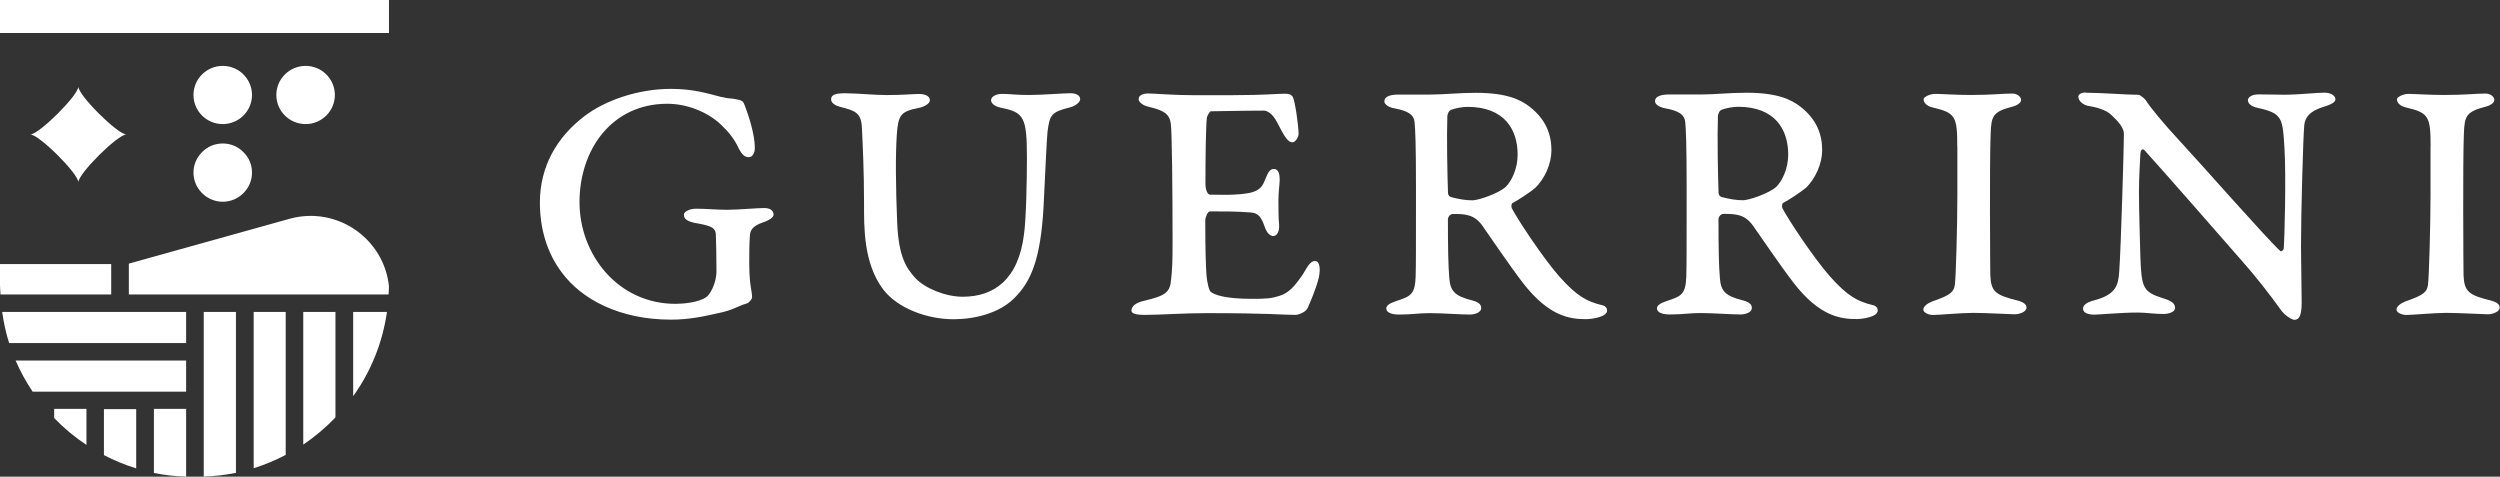 <svg id="flogo" xmlns="http://www.w3.org/2000/svg" viewBox="0 0 299 57.01">
  <rect x="0" y="0" width="299" height="57.01" fill="#333333" stroke="none"/>
  <path fill="#fff" d="M26.64,24.12c-.49,0-.95-.1-1.36-.27,.42,.18,.88,.28,1.36,.28s.94-.1,1.36-.28c-.41,.17-.87,.27-1.36,.27Zm13.41-12.76c0,1.92-1.57,3.48-3.5,3.48s-3.5-1.56-3.5-3.48,1.57-3.48,3.5-3.48,3.5,1.56,3.5,3.48Zm-9.91,0c0,1.92-1.57,3.48-3.5,3.48s-3.5-1.56-3.5-3.48,1.57-3.48,3.5-3.48,3.5,1.56,3.5,3.48Zm0,9.28c0,.96-.39,1.83-1.03,2.46-.15,.15-.32,.29-.51,.43,0,0,0-.01-.01,0-.18,.12-.37,.22-.58,.32,0,0,0-.01-.01,0-.41,.17-.87,.27-1.36,.27s-.95-.1-1.36-.27c-.01-.01-.01,0-.01,0-.21-.1-.4-.2-.58-.32-.01-.01-.01,0-.01,0-.19-.14-.36-.28-.51-.43-.64-.63-1.03-1.5-1.03-2.46s.39-1.82,1.03-2.45c.63-.63,1.5-1.02,2.47-1.02s1.84,.39,2.47,1.02c.64,.63,1.03,1.49,1.03,2.45Zm-1.03-2.45c-.63-.63-1.5-1.02-2.47-1.02s-1.84,.39-2.47,1.02c.62-.64,1.5-1.03,2.47-1.03s1.85,.39,2.47,1.03ZM46.52,0H0V3.95H46.52V0ZM3.62,16.08c1.05,0,5.75,4.68,5.75,5.72,0-1.04,4.71-5.72,5.75-5.72-1.05,0-5.75-4.68-5.75-5.72,0,1.04-4.71,5.72-5.75,5.72Zm33.51,9.74c-.84,0-1.65,.12-2.43,.33l-19.29,5.38v3.69h31.06c.02-.33,.05-.65,.05-.98-.49-4.73-4.51-8.42-9.39-8.42h0Zm5.11,11.49v10.07c2.1-2.92,3.51-6.36,4.04-10.07h-4.04Zm-5.97,0v15.86c1.4-.94,2.68-2.03,3.85-3.24v-12.62h-3.85Zm-11.9,0v19.69c1.31-.05,2.61-.19,3.85-.45v-19.24h-3.85Zm-11.07-5.73H0v2.49c0,.39,.04,.76,.06,1.15H13.3v-3.64Zm8.96,5.73H.26c.18,1.27,.45,2.52,.83,3.72H22.26v-3.72Zm0,5.81H1.87c.56,1.31,1.25,2.55,2.03,3.72H22.26v-3.72h0Zm8.08-5.81v18.69c1.34-.42,2.61-.96,3.83-1.59v-17.1h-3.83Zm-11.93,11.59v7.67c1.25,.25,2.53,.39,3.85,.44v-8.11h-3.85Zm-5.98,.04v5.49c1.23,.64,2.51,1.17,3.86,1.59v-7.09h-3.86Zm-5.95-.04v1.1c1.16,1.2,2.45,2.28,3.86,3.21v-4.31h-3.86ZM86.3,11.59c.9,.25,1.11,.13,1.84,.3,.64,.13,.77,.21,.98,.85,.39,1.03,1.16,3.29,1.16,4.99,0,.35-.17,1.07-.73,1.07-.43,0-.77-.25-1.16-.98-.56-1.19-1.16-1.96-2.19-2.94-1.58-1.49-4.03-2.47-6.39-2.47-6.65,0-10.5,5.5-10.5,11.77s4.59,12.16,11.49,12.16c.77,0,2.79-.13,3.73-.85,.3-.21,1.16-1.49,1.16-3.07s-.04-3.93-.08-4.48c-.08-.64-.47-.9-2.01-1.19-1.68-.25-1.8-.68-1.8-1.11,0-.25,.55-.68,1.46-.68,1.2,0,2.31,.13,3.73,.13,1.29,0,3.56-.21,4.42-.21,.69,0,1.11,.3,1.11,.81,0,.25-.43,.64-1.25,.9-1.37,.47-1.54,1.03-1.58,1.58-.08,.98-.08,2.39-.08,3.33,0,1.87,.17,2.73,.26,3.29,.04,.3,.08,.47,.08,.77,0,.21-.35,.64-.6,.72-1.29,.39-1.63,.81-3.52,1.19-1.72,.39-3.48,.76-5.57,.76-6.17,0-10.67-2.43-13.03-5.59-1.8-2.35-2.66-5.29-2.66-8.4,0-4.3,2.01-7.84,5.36-10.37,2.53-1.92,6.47-3.24,10.29-3.24,2.66,0,4.28,.51,6.08,.98h0Zm14.92-.43c1.33,0,3.39,.21,4.81,.21,1.88,0,3.26-.13,3.85-.13,.94,0,1.33,.34,1.33,.76,0,.39-.64,.76-1.29,.9-2.19,.43-2.49,.81-2.66,3.19-.17,2.3-.13,6.44,.04,10.49,.17,4.18,1.11,5.5,2.19,6.69,1.11,1.19,3.56,2.22,5.65,2.22,3.69,0,6.65-2,7.33-7.47,.26-1.83,.35-6.65,.35-9.12,0-4.9-.35-5.46-3.09-6.01-.86-.17-1.2-.6-1.2-.9,0-.35,.43-.76,1.33-.76s1.58,.13,3.21,.13,4.03-.21,4.97-.21c.51,0,1.15,.17,1.15,.72,0,.25-.39,.76-1.25,.98-2.19,.55-2.4,.85-2.66,2.94-.08,.51-.3,5.63-.47,8.91-.35,6.32-1.5,9.04-3.6,11.05-1.76,1.71-4.63,2.43-7.16,2.43-3.21,0-6.69-1.32-8.4-3.54-2.4-3.15-2.31-7.55-2.31-10.23,0-4.05-.17-7.38-.26-9.17-.08-1.79-.86-2-2.48-2.43-.86-.21-1.2-.56-1.2-.94,0-.6,.64-.72,1.8-.72h0Zm46.29,.22c3.81,0,5.1-.17,6.13-.17,.43,0,.77,.04,.98,.39,.26,.43,.69,3.46,.69,4.39,0,.43-.39,1.03-.73,1.03-.51,0-.9-.55-1.84-2.39-.6-1.19-1.33-1.4-1.54-1.4-2.44,0-5.79,.08-6.39,.08-.13,0-.43,.55-.47,.76-.13,1.19-.17,5.08-.17,8.02,0,.35,.17,1.19,.55,1.19s2.1,.04,2.79,0c2.83-.13,3.34-.6,3.81-1.83,.35-.9,.6-1.24,1.03-1.24,.56,0,.77,.6,.68,1.71-.04,.47-.13,1.28-.13,2.05,0,.94,0,2.18,.08,2.86,.08,1.11-.43,1.4-.68,1.4-.3,0-.73-.21-1.03-1.07-.43-1.24-.77-1.67-1.68-1.75-1.76-.13-2.96-.13-4.89-.13-.26,0-.55,.72-.55,1.07,0,3.97,.08,5.37,.13,6.32,.08,1.24,.35,2.09,.51,2.22,.39,.34,1.63,.85,4.93,.85,1.76,0,2.27-.04,3.26-.34,1.16-.35,1.84-1.15,2.79-2.51,.68-1.15,.98-1.67,1.5-1.67,.64,0,.64,1.11,.47,1.92-.26,1.24-1.16,3.29-1.33,3.67-.26,.6-1.25,.85-1.41,.85-1.76,0-2.96-.21-10.76-.21-2.7,0-5.49,.21-7.33,.21-1.07,0-1.59-.17-1.59-.51,0-.51,.51-.94,1.41-1.15,2.74-.64,3.21-1.03,3.34-2.64,.13-1.15,.17-2.22,.17-4.35,0-6.57-.08-13.4-.21-14.16-.13-1.32-.98-1.67-2.7-2.09-.73-.17-1.15-.6-1.15-.9,0-.51,.6-.68,1.15-.68,.73,0,2.91,.21,5.75,.21h4.41Zm36.05,11.13c-.35,.35-2.23,1.58-2.62,1.75-.17,.04-.22,.43-.13,.64,.6,1.19,3.73,5.97,5.74,8.23,2.1,2.35,3.3,2.94,5.06,3.37,.43,.08,.6,.39,.6,.64,0,.81-1.97,1.03-2.49,1.03-1.88,0-4.42-.25-7.59-4.35-1.54-2-4.03-5.68-4.84-6.83-.98-1.36-2.06-1.4-3.52-1.4-.35,0-.6,.39-.6,.64,0,3.41,.04,5.58,.17,7.08,.13,1.54,.69,2.09,2.66,2.6,.82,.21,1.15,.47,1.15,.94,0,.51-.73,.77-1.37,.77-1.07,0-3.3-.17-4.8-.17-1.33,0-2.06,.17-3.64,.17-1.03,0-1.54-.3-1.54-.72,0-.39,.43-.64,1.2-.9,1.68-.55,2.23-.76,2.31-2.9,.04-1.54,.04-2.94,.04-10.62,0-5.25-.08-7-.17-7.89-.08-.85-.73-1.32-2.36-1.62-.73-.13-1.25-.47-1.25-.85,0-.64,.82-.81,1.72-.81h3.77c1.63,0,3.38-.21,5.44-.21,3.77,0,5.36,.85,6.39,1.62,2.01,1.54,2.66,3.37,2.66,5.25,0,1.58-.77,3.41-2.01,4.57h.02Zm-8.06-9.73c-.56,0-1.5,.17-1.93,.35-.26,.08-.47,.47-.47,.85-.08,2.35,0,6.95,.08,9.08,0,.25,.13,.43,.35,.51,.94,.25,1.76,.39,2.58,.39,.64,0,3.05-.77,3.99-1.62,.68-.68,1.41-2.14,1.41-3.84,0-3.07-1.63-5.72-6-5.72h0Zm40.42,9.72c-.34,.35-2.23,1.58-2.62,1.75-.17,.04-.21,.43-.13,.64,.6,1.19,3.73,5.97,5.75,8.23,2.1,2.35,3.3,2.94,5.06,3.37,.43,.08,.6,.39,.6,.64,0,.81-1.97,1.03-2.49,1.03-1.88,0-4.42-.25-7.59-4.35-1.54-2-4.03-5.68-4.85-6.83-.98-1.36-2.06-1.4-3.52-1.4-.35,0-.6,.39-.6,.64,0,3.41,.04,5.58,.17,7.08,.12,1.54,.68,2.09,2.66,2.6,.82,.21,1.16,.47,1.16,.94,0,.51-.73,.77-1.37,.77-1.07,0-3.3-.17-4.8-.17-1.33,0-2.05,.17-3.64,.17-1.03,0-1.54-.3-1.54-.72,0-.39,.43-.64,1.2-.9,1.68-.55,2.23-.76,2.31-2.9,.04-1.54,.04-2.94,.04-10.62,0-5.25-.08-7-.17-7.89-.08-.85-.73-1.32-2.36-1.62-.73-.13-1.25-.47-1.25-.85,0-.64,.82-.81,1.72-.81h3.77c1.63,0,3.38-.21,5.45-.21,3.77,0,5.36,.85,6.39,1.62,2.01,1.54,2.66,3.37,2.66,5.25,0,1.58-.78,3.41-2.01,4.57h0Zm-8.06-9.73c-.56,0-1.5,.17-1.93,.35-.26,.08-.47,.47-.47,.85-.08,2.35,0,6.95,.08,9.08,0,.25,.13,.43,.35,.51,.94,.25,1.76,.39,2.58,.39,.64,0,3.05-.77,3.99-1.62,.68-.68,1.41-2.14,1.41-3.84,0-3.07-1.63-5.72-6-5.72h0Zm26.23,4.77c0-3.62-.21-4.05-2.96-4.69-.73-.17-1.07-.6-1.07-.98,0-.25,.73-.64,1.37-.64,.82,0,2.4,.13,4.29,.13,2.57,0,3.73-.17,4.97-.17,.51,0,1.03,.35,1.03,.76,0,.39-.56,.68-.9,.77-2.49,.64-2.66,1.11-2.74,3.29-.08,1.75-.08,6.4-.08,9.3,0,4.65,.04,7.04,.04,7.59,.08,2,.64,2.39,3.21,3.03,.82,.21,1.12,.51,1.12,.85,0,.55-.9,.81-1.41,.81-.43,0-3.52-.17-4.97-.17s-4.03,.25-4.8,.25c-.56,0-1.16-.3-1.16-.64,0-.39,.51-.76,1.07-.98,2.23-.76,2.58-1.15,2.7-2,.13-.9,.3-7.16,.3-10.66v-5.86Zm15.38-6.45c1.72,0,5.02,.25,6.3,.25,.21,0,.82,.55,.86,.64,.43,.72,2.06,2.73,4.12,4.94,2.27,2.43,10.33,11.6,11.96,13.09,.13,.13,.39-.08,.43-.3,.08-.85,.3-8.57,.08-12.02-.21-3.58-.26-4.14-3.17-4.78-1.03-.21-1.2-.68-1.2-.94,0-.3,.39-.68,1.29-.68,1.72,0,1.88,.04,3,.04,1.76,0,3.99-.25,4.85-.25s1.33,.43,1.33,.77c0,.25-.13,.55-1.58,.98-1.46,.47-2.06,1.19-2.15,2.14-.13,1.36-.39,10.37-.39,14.5,0,1.87,.08,4.73,.08,6.69,0,1.79-.39,2.09-.9,2.09-.21,0-1.11-.47-1.63-1.24-1.07-1.54-3.3-4.35-4.5-5.68-1.63-1.87-9.91-11.34-11.79-13.39-.26-.21-.43,0-.47,.43-.04,.94-.17,2.78-.17,4.61s.13,6.61,.17,7.76c.13,3.75,.35,4.18,2.74,4.94,.98,.3,1.41,.6,1.41,1.15,0,.51-.82,.72-1.37,.72-1.2,0-2.06-.17-3.09-.17-2.01,0-4.63,.25-5.18,.25-.68,0-1.37-.17-1.37-.72,0-.39,.39-.72,1.16-.94,2.79-.72,3.05-1.79,3.17-3.5,.21-2.86,.56-15.05,.56-16.42,0-.55-.3-1.19-1.46-2.26-.6-.64-1.88-.98-2.7-1.11-.68-.08-1.29-.6-1.29-1.11,0-.3,.35-.51,.9-.51Zm41.23,6.45c0-3.62-.21-4.05-2.96-4.69-.73-.17-1.07-.6-1.07-.98,0-.25,.73-.64,1.37-.64,.82,0,2.4,.13,4.28,.13,2.57,0,3.73-.17,4.97-.17,.51,0,1.03,.35,1.03,.76,0,.39-.56,.68-.9,.77-2.48,.64-2.66,1.11-2.74,3.29-.08,1.75-.08,6.4-.08,9.3,0,4.65,.04,7.04,.04,7.59,.08,2,.64,2.39,3.21,3.03,.82,.21,1.11,.51,1.11,.85,0,.55-.9,.81-1.41,.81-.43,0-3.52-.17-4.97-.17s-4.03,.25-4.8,.25c-.55,0-1.16-.3-1.16-.64,0-.39,.51-.76,1.07-.98,2.23-.76,2.58-1.15,2.7-2,.12-.9,.3-7.16,.3-10.66v-5.86Z"/>
</svg>